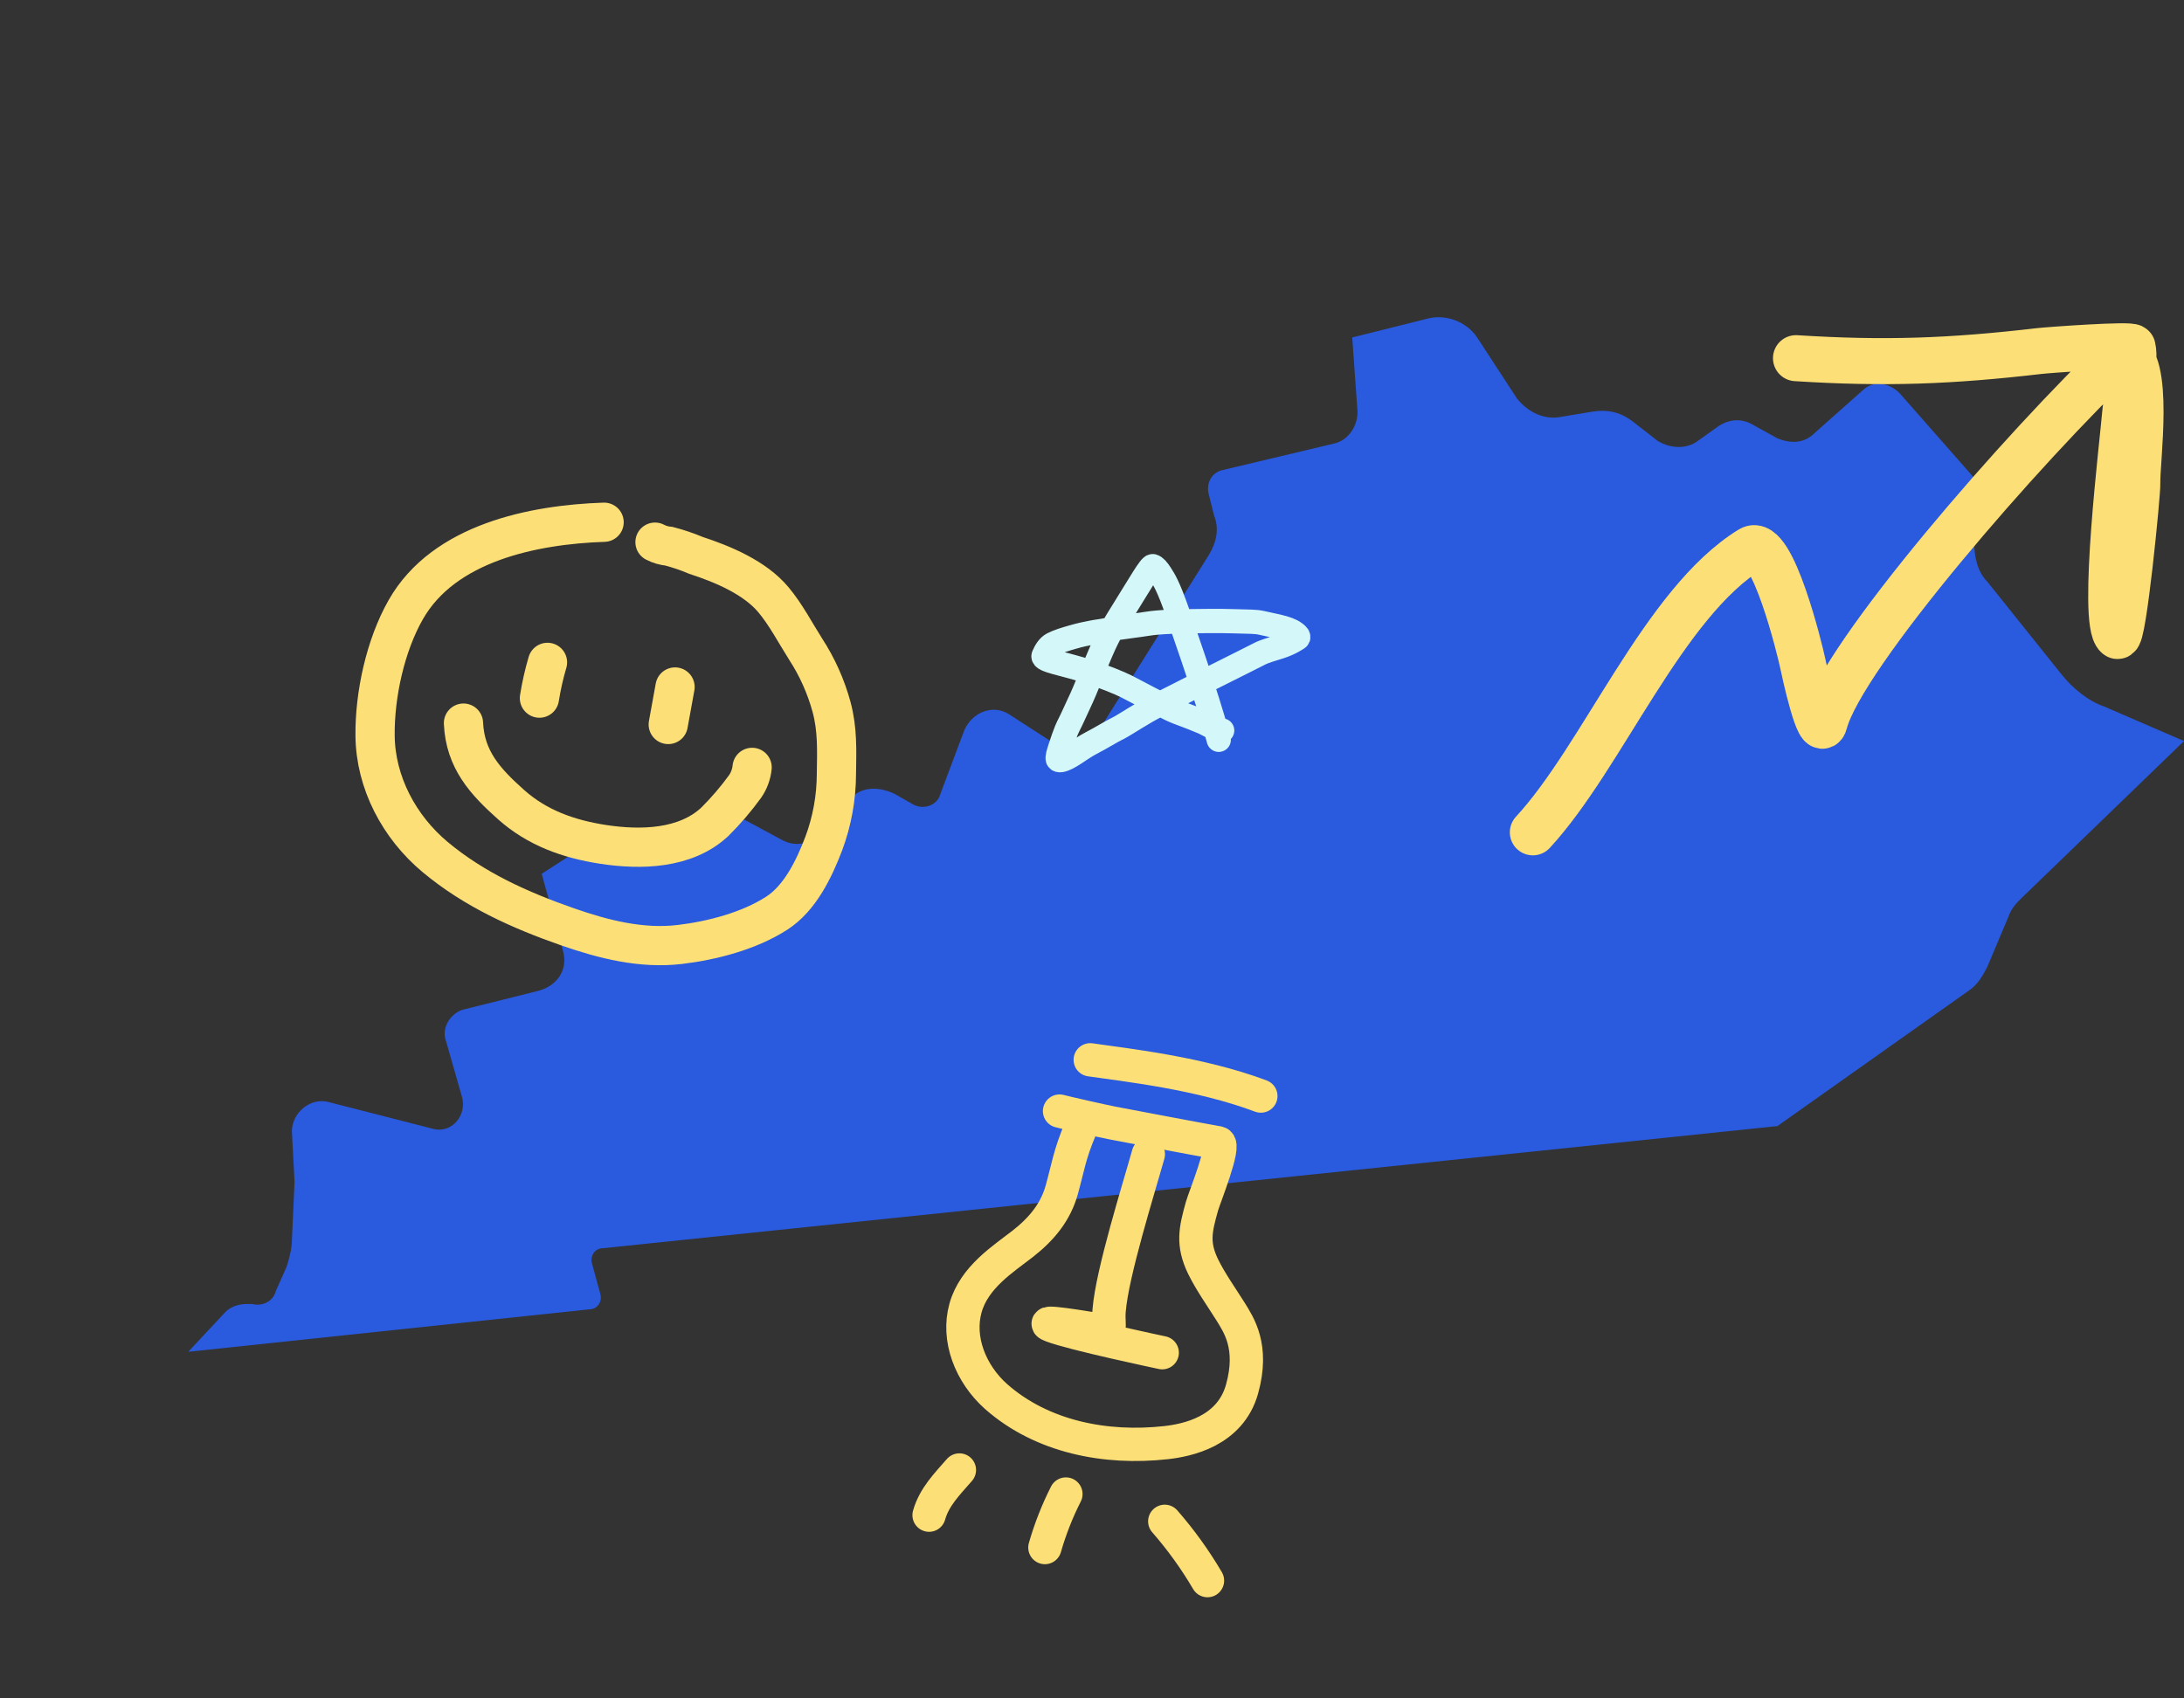 <svg width="540" height="420" viewBox="0 0 540 420" fill="none" xmlns="http://www.w3.org/2000/svg">
<rect x="0" y="0" width="540" height="420" fill="#333333" stroke="none"/>
<g clip-path="url(#clip0_3229_4625)">
<path d="M539.999 183.259L499.919 222.001C498.604 223.315 497.29 224.628 496.633 226.598L491.377 239.074C490.063 241.701 488.749 243.671 486.777 244.984L439.469 278.473L149.047 308.679C147.076 308.679 145.762 310.649 146.419 312.619L148.39 319.842C149.047 321.812 147.733 323.782 145.762 323.782L46.545 334.289L55.744 324.439C57.058 323.126 59.029 322.469 61 322.469C61.657 322.469 62.314 322.469 62.314 322.469C64.943 323.126 67.571 321.812 68.228 319.186L70.856 313.276C71.513 311.306 72.17 308.679 72.17 306.709L72.828 292.263L72.17 279.787C72.17 275.19 76.77 271.25 81.369 272.563L106.995 279.13C111.594 280.443 115.537 275.847 114.223 271.25L110.28 257.46C108.966 254.177 111.594 250.237 114.879 249.581L133.277 244.984C137.877 243.671 140.505 239.731 139.191 235.134L133.934 216.091L145.104 208.868C148.39 206.898 151.675 206.242 155.617 206.898L156.932 207.555C160.874 208.212 165.473 207.555 168.759 204.928L170.73 203.615C174.672 200.332 179.929 200.332 184.528 202.958L193.07 207.555C196.355 209.525 200.298 208.868 202.269 206.241L210.154 197.705C212.782 194.422 217.381 194.422 221.324 196.392L225.923 199.018C228.552 200.332 231.837 199.018 232.494 196.392L238.407 180.632C240.379 176.035 245.635 174.065 249.577 176.692L260.748 183.915C264.69 186.542 269.289 185.229 271.261 181.289L298.857 137.293C300.828 134.01 301.486 130.726 300.171 127.443L298.857 122.19C298.2 119.563 299.514 116.937 302.143 116.28L329.739 109.714C333.025 109.057 335.653 105.774 335.653 101.834L334.339 83.447L352.736 78.851C357.336 77.538 362.592 79.507 365.221 83.447L375.077 98.55C377.705 101.834 381.647 103.804 385.59 103.147L393.474 101.834C397.417 101.177 400.702 101.834 403.987 104.46L409.901 109.057C413.186 111.027 417.129 111.027 419.757 109.057L424.356 105.774C426.985 103.804 430.27 103.147 433.555 105.117L439.469 108.4C442.754 109.714 446.039 109.714 448.668 107.087L460.495 96.581C463.123 93.954 467.065 94.611 469.694 97.237L488.749 118.907L488.092 133.353C488.092 137.293 488.749 141.233 491.377 143.859L509.775 166.842C512.403 170.126 516.345 173.409 520.288 174.722L539.999 183.259Z" fill="#2A5ADE"/>
<path d="M149.367 129.146C131.834 129.733 109.748 134.211 100.337 150.746C95.264 159.622 92.635 171.866 92.74 181.889C92.83 193.511 98.73 204.531 107.558 211.915C117.226 219.988 128.526 225.08 140.341 229.201C149.199 232.289 158.561 234.679 168.046 233.565C176.048 232.621 185.175 230.242 191.998 225.859C197.813 222.132 201.272 214.89 203.662 208.643C205.727 203.115 206.791 197.264 206.806 191.365C206.888 185.615 207.116 180.441 205.599 174.802C204.213 169.732 202.048 164.908 199.182 160.5C196.583 156.404 194.344 152.048 191.228 148.309C186.661 142.845 178.736 139.513 172.101 137.352C169.933 136.437 167.701 135.679 165.424 135.084C164.21 134.978 163.029 134.633 161.95 134.069" stroke="#FCDF76" stroke-width="9.7" stroke-linecap="round"/>
<path d="M135.37 163.8C134.514 166.701 133.847 169.654 133.376 172.641" stroke="#FCDF76" stroke-width="9.7" stroke-linecap="round"/>
<path d="M166.908 169.89L165.224 179.162" stroke="#FCDF76" stroke-width="9.7" stroke-linecap="round"/>
<path d="M114.594 178.82C115 187.813 119.926 193.244 126.374 198.987C132.821 204.73 140.588 207.496 149.107 208.809C158.446 210.233 169.479 209.986 176.719 203.249C179.461 200.527 181.978 197.589 184.245 194.462C185.201 193.064 185.792 191.451 185.963 189.768" stroke="#FCDF76" stroke-width="9.7" stroke-linecap="round"/>
<path d="M379 205.83C396.312 187.109 411.242 149.102 432.837 135.815C438.239 132.492 445.18 161.372 445.678 163.799C446.074 165.727 449.89 183.41 451.133 178.673C455.487 162.077 500.142 110.624 524.954 87.104C531.934 88.755 528.265 114.425 528.461 119.54C528.549 121.835 524.979 158.485 523.504 157.255C519.407 153.837 524.924 108.828 525.455 102.227C525.783 98.15 528.225 89.841 527.292 85.882C527.1 85.067 506.722 86.519 504.198 86.813C482.218 89.368 466.039 89.968 444.063 88.574" stroke="#FCDF76" stroke-width="11.38" stroke-linecap="round"/>
<path d="M267.183 279.057C264.431 285.47 264.054 288.767 262.516 294.262C260.978 299.756 257.583 303.904 252.859 307.595C248.134 311.286 240.869 315.806 238.728 323.453C236.587 331.1 239.949 339.707 246.27 345.343C257.583 355.337 273.366 358.429 288.326 356.751C293.469 356.178 304.156 354.03 307.098 343.522C310.04 333.014 306.231 327.578 304.337 324.467C302.027 320.784 299.321 316.992 297.465 313.205C294.756 307.583 295.556 304.127 297.194 298.279C297.769 296.225 303.093 283.122 301.259 282.62C292.496 281.041 283.779 279.353 275.064 277.711C273.041 277.339 263.414 275.158 261.975 274.763" stroke="#FCDF76" stroke-width="8.236" stroke-linecap="round"/>
<path d="M283.928 285.421C281.417 294.392 274.99 314.754 274.233 324.07C273.841 328.777 275.761 329.456 270.022 328.598C269.064 328.442 255.661 326.184 260.024 327.837C265.252 329.865 287.364 334.512 287.364 334.512" stroke="#FCDF76" stroke-width="8.236" stroke-linecap="round"/>
<path d="M311.746 271.047C296.577 265.329 278.247 263.353 269.564 262.082" stroke="#FCDF76" stroke-width="8.236" stroke-linecap="round"/>
<path d="M263.547 369.464C261.4 373.7 259.66 378.132 258.352 382.697" stroke="#FCDF76" stroke-width="8.236" stroke-linecap="round"/>
<path d="M237.214 363.517C234.201 366.983 230.973 370.192 229.716 374.688" stroke="#FCDF76" stroke-width="8.236" stroke-linecap="round"/>
<path d="M287.99 376.213C291.961 380.758 295.498 385.667 298.555 390.875" stroke="#FCDF76" stroke-width="8.236" stroke-linecap="round"/>
<path d="M301.338 182.947C300.967 181.617 300.59 180.077 298.546 173.509C296.76 167.771 293.161 157.25 291.205 151.628C288.847 144.849 287.846 143.42 286.999 142.071C286.268 140.905 285.593 140.149 285.032 140.004C284.405 139.842 281.772 144.523 277.93 150.662C275.427 154.663 274.067 156.934 272.286 161.052C271.282 163.376 270.315 165.668 268.164 170.883C267.325 172.917 266.103 175.347 265.298 177.185C264.775 178.382 264.129 179.487 263.658 180.64C263.2 181.761 262.723 183.132 262.205 184.716C261.649 186.419 261.406 187.263 261.546 187.742C261.613 187.973 261.963 188.031 262.246 187.985C264.329 187.646 266.929 185.256 269.691 183.817C272.537 182.333 274.899 180.84 276.025 180.31C277.492 179.62 280.231 177.777 282.116 176.713C282.594 176.444 283.234 175.952 286.909 174.044C290.585 172.137 297.266 168.812 300.847 167.004C306.299 164.252 309.488 162.703 311.314 161.743C312.626 161.053 314.358 160.59 316.466 159.92C318.851 159.163 320.457 158.094 320.879 157.807C321.076 157.674 321.023 157.331 320.791 157.089C319.136 155.364 316.248 155.022 312.089 154.066C310.293 153.653 309.029 153.775 305.171 153.631C301.779 153.505 295.466 153.582 291.659 153.677C285.019 153.843 283.346 154.348 282.081 154.494C280.247 154.704 279.128 154.924 277.909 155.069C276.11 155.284 274.629 155.598 273.503 155.837C272.391 156.072 271.254 156.173 269.848 156.46C268.439 156.747 267.317 156.939 265.165 157.563C263.398 158.074 261.699 158.569 260.286 159.29C259.212 159.838 258.504 161.062 258.032 162.167C257.52 163.367 263.246 164.125 269.355 166.147C273.141 167.401 276.676 168.835 278.507 169.749C280.042 170.516 282.385 171.806 284.553 172.916C286.413 173.868 287.553 174.403 288.913 175.124C290.127 175.768 291.861 176.418 293.318 176.948C295.136 177.609 296.271 178.145 297.63 178.675C298.804 179.3 299.926 179.873 301.099 180.355C301.428 180.451 301.799 180.546 302.182 180.644" stroke="#D4F7F9" stroke-width="6" stroke-linecap="round"/>
</g>
<defs>
<clipPath id="clip0_3229_4625">
<rect width="540" height="420" fill="white"/>
</clipPath>
</defs>
</svg>
